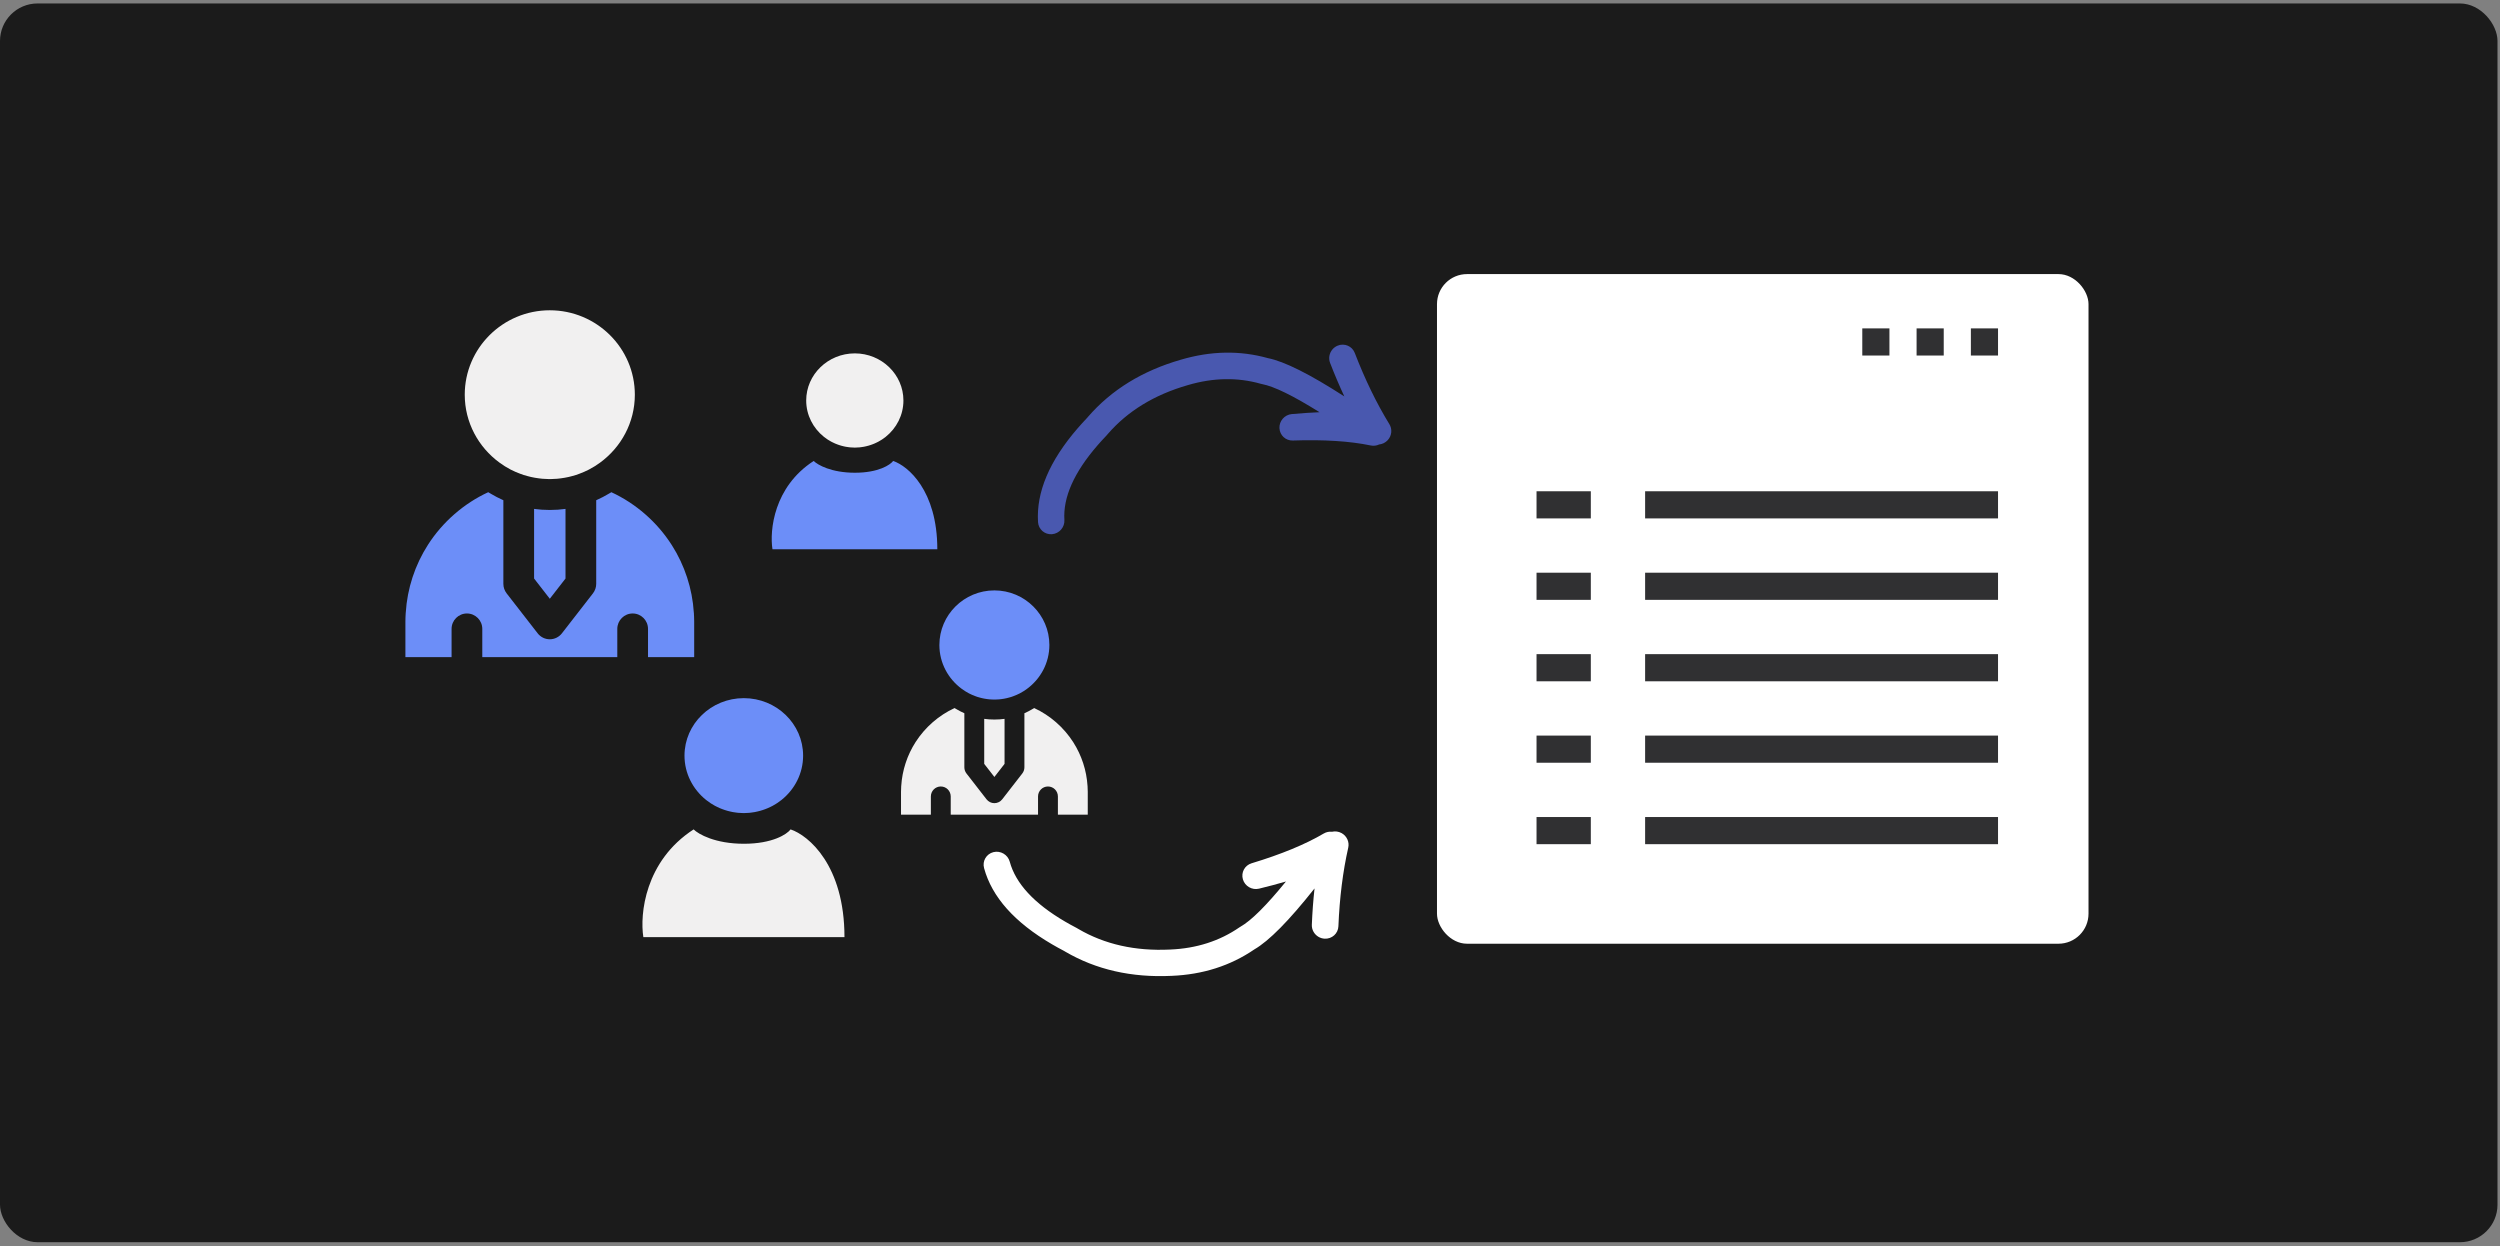<svg width="333" height="166" viewBox="0 0 333 166" fill="none" xmlns="http://www.w3.org/2000/svg">
<rect x="0" y="0" width="333" height="166" fill="#808080" stroke="none"/>
<rect y="0.461" width="332.667" height="165" rx="5" fill="#1B1B1B"/>
<path d="M99.088 112.389C95.262 112.389 93.029 111.113 92.391 110.476C85.886 114.685 85.216 121.797 85.694 124.826H112.483C112.483 115.259 107.699 111.273 105.307 110.476C104.829 111.113 102.915 112.389 99.088 112.389Z" fill="#F1F0F0"/>
<path d="M99.074 92.993C94.719 92.993 91.175 96.427 91.175 100.649C91.175 103.022 92.295 105.146 94.049 106.55C94.062 106.561 94.076 106.57 94.09 106.581C94.263 106.718 94.442 106.848 94.626 106.97C94.686 107.009 94.748 107.045 94.808 107.082C94.948 107.169 95.088 107.254 95.233 107.333C95.322 107.381 95.414 107.425 95.505 107.47C95.625 107.529 95.747 107.587 95.871 107.641C95.978 107.687 96.087 107.73 96.196 107.771C96.31 107.814 96.425 107.855 96.541 107.893C96.658 107.932 96.775 107.968 96.894 108.002C97.012 108.034 97.132 108.064 97.252 108.091C97.368 108.118 97.484 108.145 97.602 108.167C97.743 108.193 97.886 108.212 98.029 108.23C98.128 108.243 98.227 108.259 98.326 108.268C98.572 108.291 98.821 108.305 99.073 108.305C99.326 108.305 99.575 108.29 99.82 108.268C99.919 108.259 100.018 108.244 100.115 108.23C100.26 108.212 100.404 108.193 100.546 108.166C100.662 108.145 100.777 108.118 100.893 108.091C101.015 108.064 101.136 108.034 101.256 108.001C101.373 107.968 101.489 107.932 101.605 107.894C101.722 107.855 101.839 107.814 101.955 107.77C102.063 107.729 102.17 107.687 102.276 107.641C102.403 107.586 102.526 107.527 102.65 107.467C102.739 107.423 102.828 107.381 102.915 107.334C103.063 107.253 103.206 107.167 103.348 107.078C103.405 107.042 103.465 107.008 103.522 106.971C103.711 106.847 103.892 106.715 104.068 106.575C104.079 106.566 104.09 106.56 104.1 106.551C105.855 105.146 106.974 103.022 106.974 100.649C106.975 96.428 103.431 92.993 99.074 92.993Z" fill="#6C8EF8"/>
<path d="M113.872 62.968C110.735 62.968 108.905 61.923 108.383 61.4C103.05 64.851 102.501 70.68 102.893 73.163H124.851C124.851 65.321 120.93 62.054 118.969 61.4C118.577 61.923 117.009 62.968 113.872 62.968Z" fill="#6C8EF8"/>
<path d="M113.861 47.07C110.291 47.07 107.386 49.885 107.386 53.346C107.386 55.29 108.304 57.031 109.741 58.182C109.752 58.191 109.764 58.199 109.775 58.208C109.917 58.32 110.063 58.426 110.215 58.527C110.263 58.559 110.314 58.588 110.364 58.619C110.478 58.69 110.594 58.76 110.712 58.824C110.785 58.863 110.86 58.899 110.935 58.936C111.034 58.985 111.133 59.033 111.235 59.077C111.323 59.114 111.412 59.15 111.502 59.183C111.595 59.218 111.689 59.252 111.784 59.284C111.88 59.315 111.976 59.345 112.073 59.372C112.17 59.399 112.269 59.423 112.367 59.446C112.462 59.468 112.557 59.49 112.654 59.508C112.769 59.529 112.887 59.545 113.004 59.56C113.085 59.57 113.166 59.583 113.247 59.591C113.449 59.61 113.653 59.621 113.86 59.621C114.067 59.621 114.271 59.609 114.472 59.591C114.553 59.583 114.634 59.571 114.714 59.56C114.832 59.545 114.951 59.529 115.067 59.507C115.162 59.49 115.256 59.468 115.351 59.446C115.451 59.423 115.551 59.399 115.649 59.371C115.745 59.345 115.84 59.315 115.935 59.284C116.031 59.252 116.127 59.218 116.222 59.182C116.31 59.149 116.398 59.114 116.485 59.077C116.589 59.032 116.69 58.983 116.791 58.934C116.864 58.898 116.937 58.863 117.008 58.825C117.13 58.759 117.248 58.688 117.364 58.615C117.411 58.586 117.459 58.558 117.506 58.528C117.661 58.426 117.81 58.317 117.954 58.203C117.963 58.196 117.972 58.19 117.98 58.183C119.418 57.031 120.336 55.29 120.336 53.346C120.337 49.886 117.432 47.07 113.861 47.07Z" fill="#F1F0F0"/>
<path d="M75.326 77.06V67.785C75.221 67.8 75.114 67.807 75.008 67.819C74.883 67.833 74.76 67.847 74.635 67.858C74.519 67.869 74.403 67.884 74.287 67.892C74.146 67.901 74.004 67.9 73.862 67.906C73.653 67.915 73.443 67.928 73.233 67.928C73.022 67.928 72.813 67.915 72.603 67.906C72.462 67.9 72.32 67.901 72.179 67.892C72.062 67.884 71.947 67.868 71.831 67.858C71.706 67.847 71.583 67.833 71.458 67.819C71.352 67.807 71.245 67.8 71.14 67.785V77.06L73.233 79.755L75.326 77.06Z" fill="#6C8EF8"/>
<path d="M73.233 41.33C66.986 41.33 61.904 46.375 61.904 52.574C61.904 56.281 63.729 59.564 66.524 61.615C66.744 61.776 66.969 61.929 67.198 62.074C67.235 62.098 67.273 62.119 67.311 62.143C67.542 62.285 67.777 62.421 68.016 62.546C68.028 62.552 68.041 62.558 68.052 62.564C68.445 62.767 68.851 62.939 69.263 63.093C69.421 63.152 69.579 63.215 69.742 63.267C69.921 63.324 70.102 63.37 70.281 63.419C70.427 63.458 70.571 63.497 70.719 63.531C70.893 63.57 71.068 63.604 71.243 63.635C71.413 63.665 71.585 63.691 71.758 63.714C71.917 63.735 72.076 63.756 72.236 63.77C72.49 63.792 72.748 63.803 73.006 63.808C73.156 63.811 73.308 63.811 73.458 63.808C73.716 63.803 73.973 63.792 74.228 63.77C74.388 63.756 74.547 63.735 74.706 63.714C74.879 63.692 75.051 63.666 75.221 63.635C75.396 63.604 75.571 63.571 75.745 63.531C75.893 63.497 76.037 63.458 76.183 63.419C76.363 63.37 76.544 63.324 76.722 63.267C76.885 63.214 77.043 63.152 77.201 63.093C77.612 62.939 78.016 62.767 78.408 62.565C78.421 62.558 78.435 62.552 78.448 62.545C78.687 62.421 78.922 62.284 79.153 62.143C79.191 62.12 79.23 62.098 79.267 62.074C79.496 61.929 79.721 61.776 79.941 61.615C82.736 59.565 84.561 56.281 84.561 52.574C84.561 46.375 79.48 41.33 73.233 41.33Z" fill="#F1F0F0"/>
<path d="M92.417 81.598C92.219 78.412 91.207 75.31 89.492 72.618C89.491 72.616 89.489 72.615 89.488 72.613C87.531 69.544 84.698 67.072 81.434 65.562C81.304 65.644 81.169 65.715 81.038 65.793C80.791 65.938 80.543 66.079 80.288 66.211C80.001 66.359 79.711 66.501 79.416 66.631V77.767C79.416 78.225 79.263 78.67 78.984 79.032L74.845 84.361C74.457 84.859 73.863 85.152 73.232 85.152C72.602 85.152 72.007 84.86 71.619 84.361L67.48 79.032C67.201 78.67 67.048 78.226 67.048 77.767V66.631C66.753 66.502 66.463 66.36 66.176 66.211C65.921 66.08 65.673 65.938 65.426 65.793C65.294 65.715 65.159 65.644 65.03 65.562C61.788 67.061 58.967 69.511 57.014 72.551L57.012 72.553C55.272 75.26 54.247 78.386 54.048 81.597C54.047 81.611 54.042 81.624 54.041 81.638C54.018 82.022 54 82.407 54 82.797V87.527H60.15V83.77C60.15 82.635 61.065 81.715 62.195 81.715C63.325 81.715 64.241 82.635 64.241 83.77V87.527H82.224V83.77C82.224 82.635 83.14 81.715 84.27 81.715C85.4 81.715 86.315 82.635 86.315 83.77V87.527H92.465V82.798C92.465 82.408 92.447 82.024 92.424 81.639C92.423 81.625 92.418 81.612 92.417 81.598Z" fill="#6C8EF8"/>
<path d="M133.806 101.749V95.751C133.738 95.76 133.668 95.764 133.6 95.773C133.519 95.782 133.439 95.79 133.358 95.798C133.283 95.805 133.209 95.815 133.134 95.82C133.042 95.826 132.951 95.825 132.859 95.829C132.723 95.834 132.588 95.843 132.452 95.843C132.316 95.843 132.18 95.834 132.045 95.829C131.953 95.825 131.862 95.826 131.77 95.82C131.695 95.815 131.62 95.804 131.545 95.798C131.464 95.79 131.385 95.782 131.304 95.773C131.235 95.764 131.166 95.76 131.098 95.751V101.749L132.452 103.491L133.806 101.749Z" fill="#F1F0F0"/>
<path d="M132.452 78.642C128.412 78.642 125.126 81.905 125.126 85.914C125.126 88.311 126.306 90.434 128.113 91.76C128.256 91.865 128.401 91.964 128.549 92.057C128.573 92.073 128.598 92.086 128.622 92.102C128.772 92.194 128.923 92.282 129.078 92.363C129.086 92.367 129.094 92.37 129.102 92.374C129.356 92.505 129.618 92.617 129.884 92.716C129.987 92.754 130.089 92.795 130.194 92.829C130.31 92.866 130.427 92.895 130.543 92.927C130.637 92.952 130.731 92.978 130.826 92.999C130.938 93.025 131.052 93.046 131.165 93.067C131.275 93.086 131.386 93.103 131.498 93.118C131.601 93.131 131.704 93.145 131.807 93.154C131.972 93.168 132.138 93.176 132.305 93.179C132.402 93.181 132.5 93.181 132.597 93.179C132.764 93.176 132.931 93.168 133.095 93.154C133.199 93.145 133.302 93.131 133.405 93.118C133.516 93.103 133.627 93.087 133.737 93.067C133.851 93.046 133.964 93.025 134.076 92.999C134.172 92.978 134.265 92.952 134.359 92.927C134.476 92.895 134.593 92.866 134.708 92.829C134.813 92.795 134.915 92.754 135.018 92.716C135.284 92.617 135.545 92.506 135.798 92.374C135.807 92.37 135.816 92.367 135.824 92.362C135.979 92.282 136.131 92.193 136.28 92.102C136.304 92.087 136.33 92.073 136.354 92.057C136.502 91.964 136.647 91.865 136.789 91.76C138.597 90.435 139.777 88.311 139.777 85.914C139.778 81.905 136.492 78.642 132.452 78.642Z" fill="#6C8EF8"/>
<path d="M144.858 104.683C144.73 102.623 144.075 100.617 142.966 98.876C142.966 98.875 142.964 98.874 142.964 98.873C141.698 96.888 139.866 95.289 137.755 94.313C137.671 94.366 137.584 94.412 137.499 94.462C137.34 94.556 137.179 94.647 137.014 94.733C136.829 94.828 136.641 94.92 136.451 95.004V102.206C136.451 102.502 136.352 102.79 136.171 103.024L133.494 106.47C133.243 106.792 132.859 106.982 132.451 106.982C132.044 106.982 131.659 106.793 131.408 106.47L128.732 103.024C128.551 102.79 128.452 102.503 128.452 102.206V95.004C128.261 94.921 128.074 94.829 127.888 94.733C127.723 94.648 127.563 94.556 127.403 94.462C127.318 94.412 127.231 94.366 127.147 94.313C125.05 95.282 123.226 96.867 121.963 98.833L121.962 98.834C120.837 100.584 120.174 102.606 120.045 104.682C120.044 104.692 120.041 104.7 120.041 104.709C120.026 104.957 120.014 105.206 120.014 105.458V108.517H123.991V106.088C123.991 105.354 124.583 104.759 125.314 104.759C126.045 104.759 126.637 105.354 126.637 106.088V108.517H138.266V106.088C138.266 105.354 138.859 104.759 139.589 104.759C140.32 104.759 140.912 105.354 140.912 106.088V108.517H144.889V105.459C144.889 105.207 144.877 104.958 144.862 104.71C144.862 104.7 144.859 104.692 144.858 104.683Z" fill="#F1F0F0"/>
<rect x="191.407" y="36.509" width="86.783" height="89.194" rx="4" fill="white"/>
<path d="M211.897 65.436H204.666V69.052H211.897V65.436Z" fill="#303032"/>
<path d="M266.137 65.436H219.13V69.052H266.137V65.436Z" fill="#303032"/>
<path d="M211.897 76.284H204.666V79.9H211.897V76.284Z" fill="#303032"/>
<path d="M266.137 76.284H219.13V79.9H266.137V76.284Z" fill="#303032"/>
<path d="M211.897 87.132H204.666V90.748H211.897V87.132Z" fill="#303032"/>
<path d="M266.137 87.132H219.13V90.748H266.137V87.132Z" fill="#303032"/>
<path d="M211.897 97.98H204.666V101.596H211.897V97.98Z" fill="#303032"/>
<path d="M266.137 97.98H219.13V101.596H266.137V97.98Z" fill="#303032"/>
<path d="M211.897 108.828H204.666V112.444H211.897V108.828Z" fill="#303032"/>
<path d="M266.137 108.828H219.13V112.444H266.137V108.828Z" fill="#303032"/>
<path d="M266.137 43.741H262.521V47.357H266.137V43.741Z" fill="#303032"/>
<path d="M258.905 43.741H255.289V47.357H258.905V43.741Z" fill="#303032"/>
<path d="M251.673 43.741H248.057V47.357H251.673V43.741Z" fill="#303032"/>
<path d="M178.275 123.383C178.431 119.58 178.868 116.089 179.586 112.909C179.756 112.16 179.409 111.384 178.739 110.992C178.72 110.981 178.702 110.971 178.683 110.961C178.284 110.746 177.833 110.694 177.419 110.791L177.417 110.791C177.046 110.749 176.662 110.823 176.325 111.022C173.861 112.473 170.655 113.795 166.709 114.989C165.797 115.265 165.285 116.214 165.554 117.13C165.688 117.584 165.99 117.948 166.373 118.172C166.763 118.4 167.236 118.484 167.703 118.37C169.001 118.055 170.195 117.737 171.287 117.415L171.288 117.416C168.673 120.627 166.655 122.633 165.236 123.433C165.19 123.459 165.146 123.487 165.103 123.516C162.449 125.348 159.365 126.335 155.851 126.48L155.839 126.48C151.21 126.702 147.146 125.789 143.647 123.744C143.59 123.711 143.534 123.677 143.478 123.644C143.472 123.64 143.467 123.637 143.462 123.634C143.436 123.619 143.41 123.605 143.384 123.591C142.852 123.314 142.344 123.034 141.858 122.75C137.742 120.343 135.288 117.685 134.497 114.777C134.369 114.307 134.062 113.929 133.668 113.699C133.275 113.469 132.797 113.386 132.325 113.504C131.381 113.741 130.823 114.693 131.078 115.633C132.124 119.481 135.137 122.861 140.117 125.772C140.634 126.075 141.172 126.372 141.732 126.664L141.733 126.665C141.785 126.696 141.836 126.726 141.888 126.757C146.001 129.161 150.725 130.237 156.06 129.983C160.221 129.813 163.896 128.637 167.086 126.457L167.085 126.456C169.03 125.337 171.7 122.632 175.095 118.341L175.096 118.342C174.924 119.9 174.804 121.513 174.736 123.18C174.709 123.855 175.072 124.464 175.626 124.788C175.865 124.928 176.14 125.015 176.434 125.032C177.411 125.088 178.236 124.35 178.275 123.383Z" fill="white"/>
<path d="M180.453 47.007C181.824 50.557 183.362 53.722 185.066 56.501C185.468 57.155 185.39 58.001 184.881 58.589C184.867 58.605 184.853 58.62 184.838 58.636C184.53 58.968 184.12 59.162 183.696 59.203L183.695 59.205C183.357 59.363 182.97 59.417 182.587 59.337C179.786 58.757 176.326 58.537 172.205 58.678C171.253 58.711 170.462 57.977 170.423 57.023C170.403 56.55 170.571 56.108 170.862 55.772C171.158 55.431 171.579 55.2 172.058 55.157C173.388 55.037 174.621 54.954 175.758 54.907L175.759 54.906C172.249 52.708 169.693 51.458 168.091 51.158C168.04 51.148 167.989 51.136 167.939 51.122C164.836 50.243 161.599 50.301 158.226 51.295L158.214 51.299C153.76 52.58 150.206 54.752 147.553 57.815C147.51 57.865 147.467 57.915 147.425 57.965C147.421 57.969 147.417 57.974 147.413 57.979C147.393 58.001 147.373 58.023 147.353 58.044C146.938 58.478 146.547 58.907 146.179 59.332C143.057 62.937 141.59 66.243 141.777 69.251C141.808 69.737 141.638 70.194 141.339 70.538C141.042 70.882 140.615 71.115 140.131 71.155C139.161 71.235 138.325 70.513 138.265 69.542C138.016 65.562 139.781 61.392 143.557 57.032C143.949 56.579 144.363 56.124 144.799 55.667L144.8 55.666C144.839 55.62 144.878 55.575 144.917 55.529C148.036 51.929 152.163 49.389 157.296 47.911C161.289 46.733 165.147 46.663 168.87 47.699L168.869 47.7C171.071 48.134 174.47 49.835 179.065 52.804L179.066 52.803C178.402 51.383 177.769 49.895 177.168 48.339C176.924 47.708 177.072 47.015 177.492 46.529C177.674 46.32 177.906 46.149 178.179 46.038C179.086 45.67 180.104 46.104 180.453 47.007Z" fill="#4958AF"/>
</svg>
